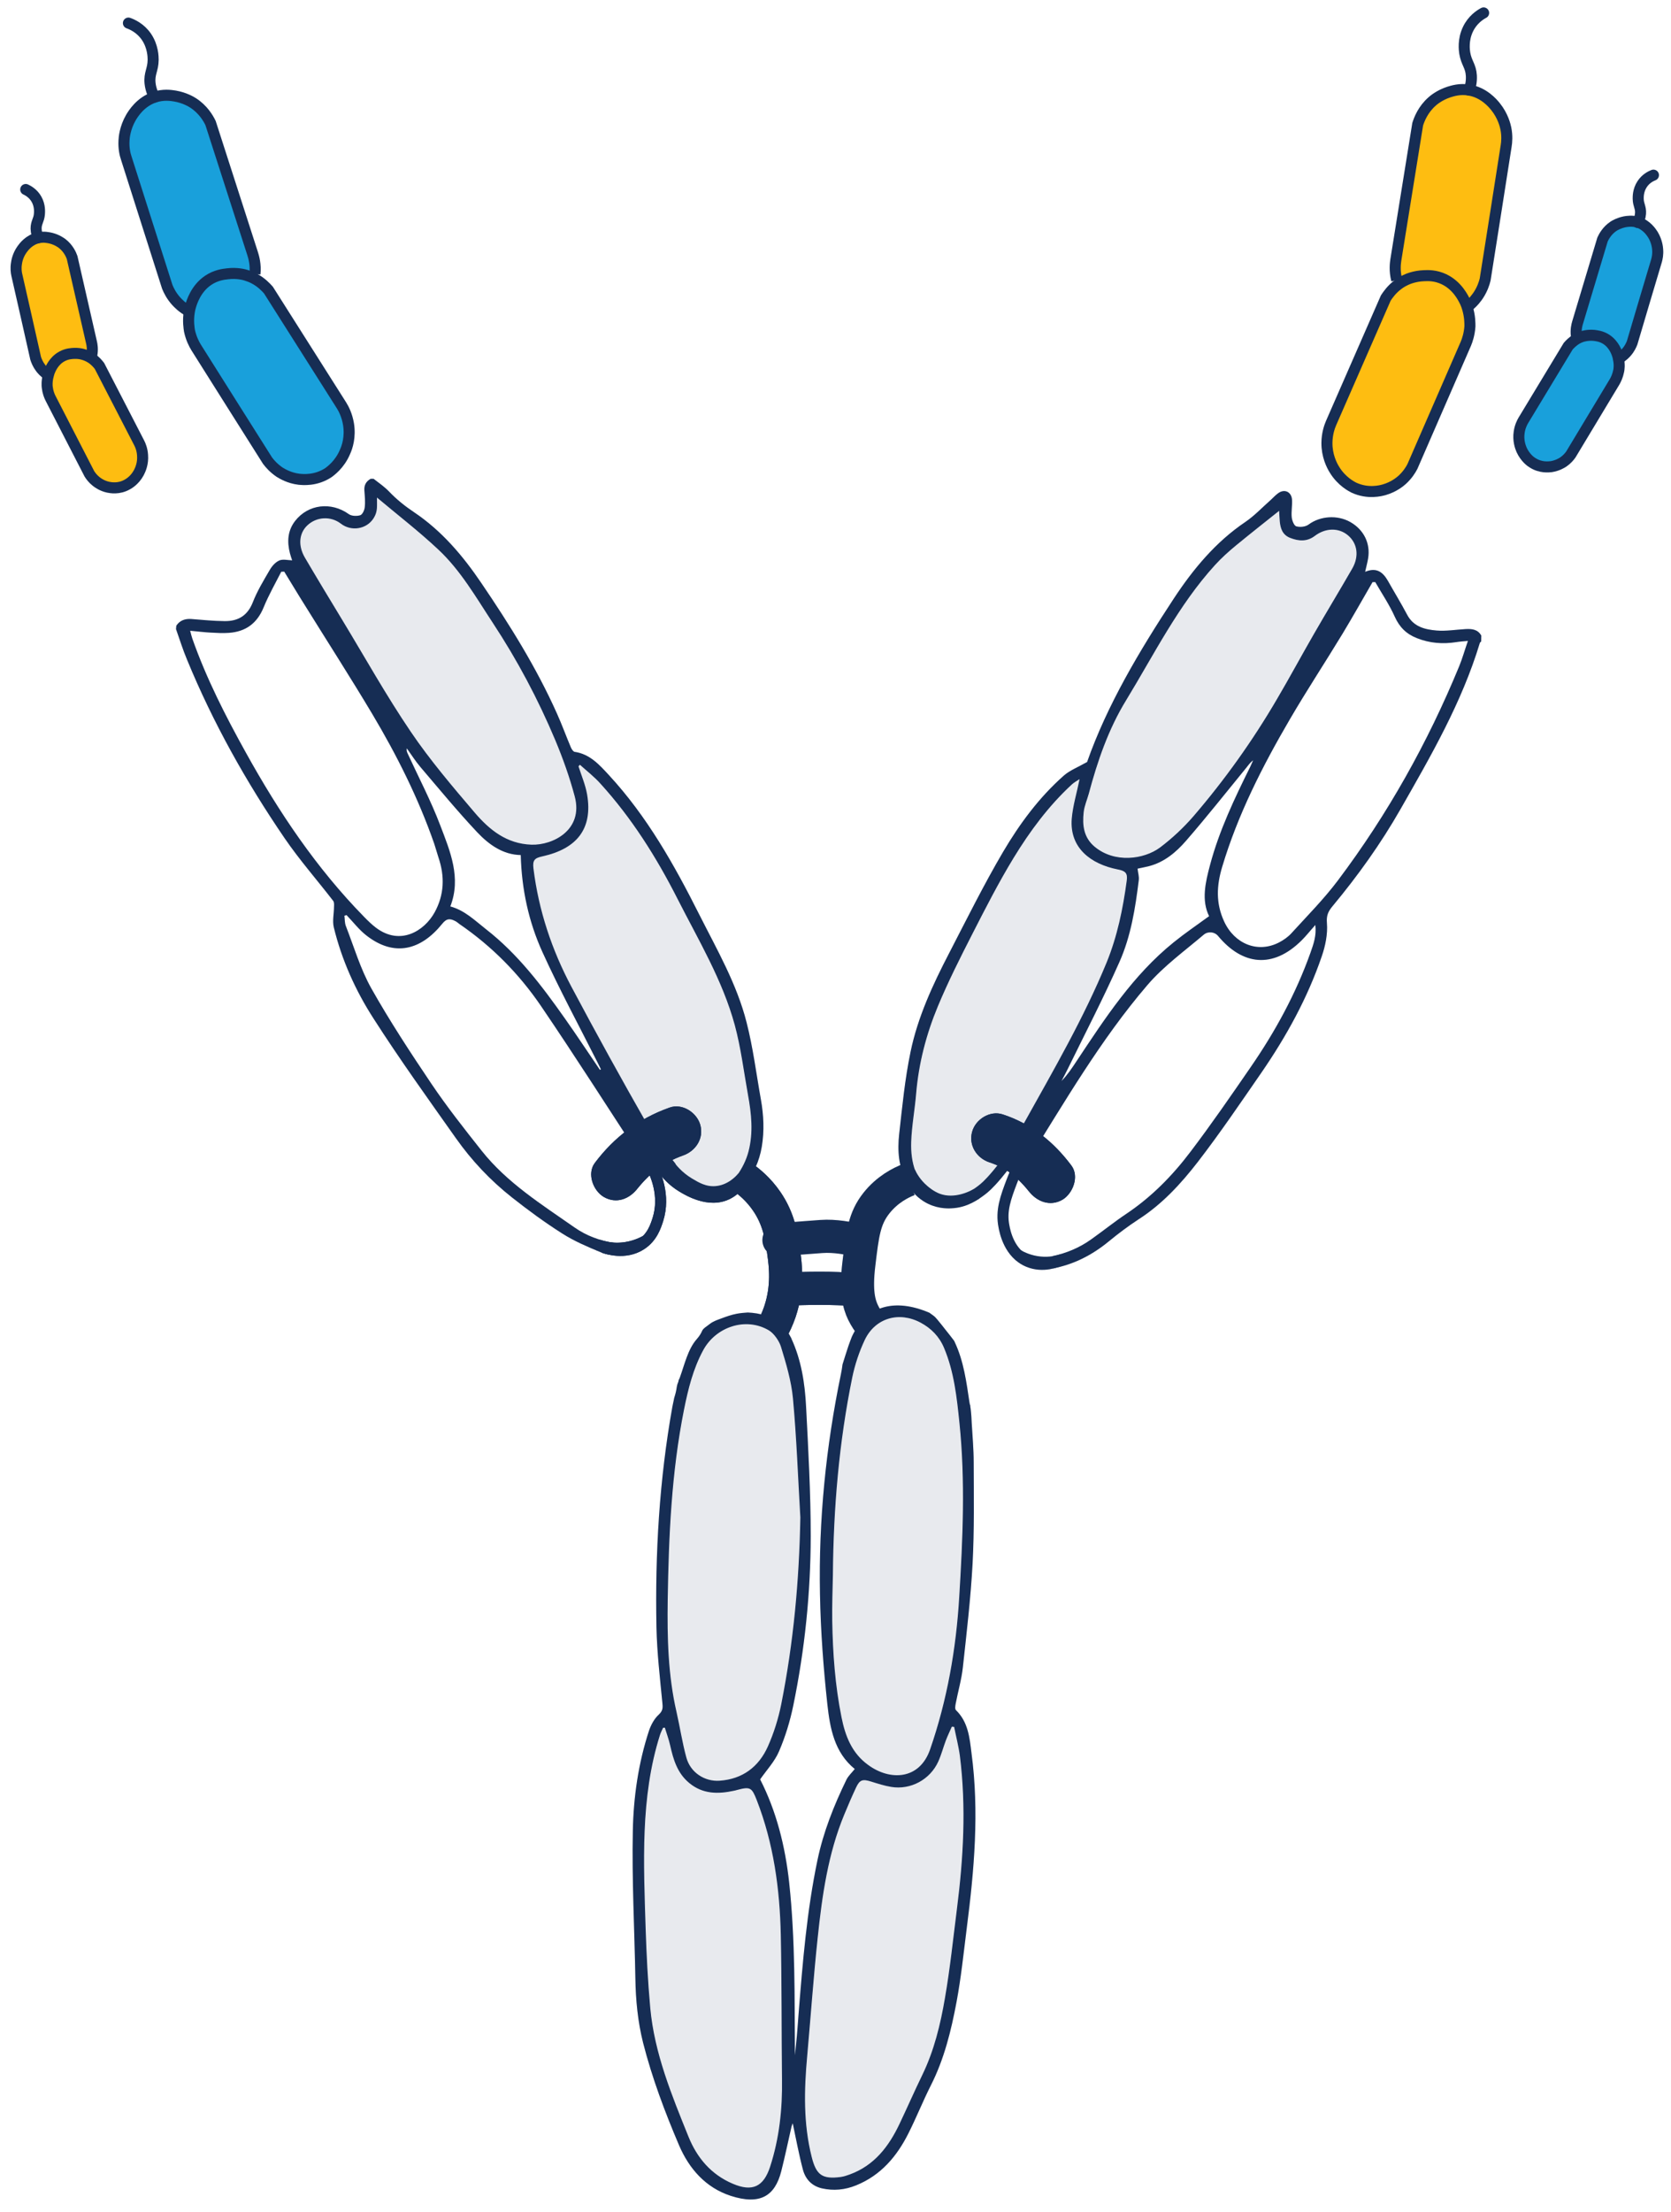 <?xml version="1.0" encoding="utf-8"?>
<!-- Generator: Adobe Illustrator 25.3.1, SVG Export Plug-In . SVG Version: 6.00 Build 0)  -->
<svg version="1.1" xmlns="http://www.w3.org/2000/svg" xmlns:xlink="http://www.w3.org/1999/xlink" x="0px" y="0px"
	 viewBox="0 0 151.33 200.17" style="enable-background:new 0 0 151.33 200.17;" xml:space="preserve">
<style type="text/css">
	.st0{opacity:0.1;fill:#162D54;}
	.st1{fill:#FFFFFF;stroke:#162D54;stroke-miterlimit:10;}
	.st2{fill:none;stroke:#162D54;stroke-miterlimit:10;}
	.st3{fill:#FFFFFF;stroke:#162D54;stroke-width:0.75;stroke-miterlimit:10;}
	.st4{fill:#162D54;}
	.st5{fill:none;stroke:#162D54;stroke-width:3;stroke-miterlimit:10;}
	.st6{fill:none;stroke:#162D54;stroke-linecap:round;stroke-miterlimit:10;}
	.st7{fill:#E74235;}
	.st8{fill:none;stroke:#162D54;stroke-width:0.25;stroke-miterlimit:10;}
	.st9{fill:#FFFFFF;}
	.st10{fill:none;stroke:#162D54;stroke-width:0.5;stroke-miterlimit:10;}
	.st11{fill:none;}
	.st12{fill:#FEBD11;}
	.st13{fill:#19A0DB;}
	.st14{fill:#EEEEEE;}
	.st15{fill:#B3B3B3;}
	.st16{opacity:0.1;}
	.st17{opacity:0.6;}
	.st18{fill:#162D54;stroke:#E74235;stroke-width:0.5;stroke-linecap:round;stroke-miterlimit:10;}
	.st19{fill:#FFFFFF;stroke:#162D54;stroke-width:0.25;stroke-miterlimit:10;}
	.st20{fill:none;stroke:#E74235;stroke-width:3;stroke-miterlimit:10;}
	.st21{opacity:0.6;fill:#FFFFFF;stroke:#162D54;stroke-width:0.75;stroke-miterlimit:10;}
	.st22{fill:none;stroke:#162D54;stroke-width:0.75;stroke-miterlimit:10;}
	.st23{fill:#162D54;stroke:#E74235;stroke-linecap:round;stroke-miterlimit:10;}
	.st24{fill:#162D54;fill-opacity:0.1;}
	.st25{opacity:0.31;fill:#19A0DB;}
	.st26{opacity:0.31;fill:#E74235;}
</style>
<g id="Layer_3">
</g>
<g id="Layer_1">
	<g id="XMLID_278_">
		<g>
			<path class="st12" d="M1.5,23.84c-0.06,0.44-0.01,0.8,0.03,1.02c0.58,2.52,1.14,5.04,1.71,7.56c0.07,0.21,0.19,0.53,0.44,0.86
				c0.09,0.12,0.32,0.41,0.71,0.66c0.02-0.09,0.05-0.19,0.08-0.28c0.1-0.25,0.39-1,1.14-1.41c0.47-0.26,0.9-0.27,1.14-0.28
				c0.56-0.02,0.97,0.15,1.07,0.19c0.16,0.06,0.3,0.14,0.43,0.22l0.07-0.25c0.1-0.54,0.02-0.98-0.02-1.15
				c-0.59-2.57-1.17-5.14-1.76-7.7c-0.1-0.27-0.36-0.83-0.91-1.27c-0.08-0.06-0.45-0.32-0.99-0.47C4.4,21.5,3.97,21.4,3.46,21.51
				c-0.83,0.2-1.3,0.83-1.46,1.04C1.6,23.12,1.52,23.69,1.5,23.84z"/>
			<path class="st12" d="M4.38,33.95c-0.15,0.54-0.12,0.97-0.1,1.1c0.06,0.44,0.2,0.78,0.29,0.98c1.18,2.28,2.34,4.55,3.52,6.84
				c0.11,0.18,0.31,0.46,0.63,0.71c0.14,0.11,0.52,0.38,1.07,0.51c0.21,0.04,0.95,0.2,1.73-0.24c0.11-0.06,0.67-0.38,1.06-1.09
				c0.14-0.27,0.38-0.83,0.33-1.57c-0.04-0.5-0.19-0.89-0.3-1.1c-1.21-2.33-2.4-4.64-3.6-6.97c-0.13-0.17-0.38-0.48-0.77-0.73
				c-0.13-0.08-0.27-0.16-0.43-0.22c-0.1-0.04-0.51-0.2-1.07-0.19C6.5,31.98,6.07,32,5.6,32.26c-0.75,0.42-1.04,1.16-1.14,1.41
				C4.43,33.76,4.4,33.86,4.38,33.95z"/>
		</g>
		<g>
			<path class="st2" d="M4.58,34.06c-0.07-0.04-0.14-0.08-0.2-0.11c-0.39-0.25-0.62-0.54-0.71-0.66c-0.25-0.33-0.37-0.65-0.44-0.86
				c-0.57-2.52-1.13-5.04-1.71-7.56c-0.05-0.22-0.1-0.58-0.03-1.02c0.02-0.15,0.1-0.72,0.51-1.29c0.15-0.21,0.62-0.85,1.46-1.04
				c0.51-0.12,0.94-0.01,1.17,0.04c0.54,0.14,0.91,0.41,0.99,0.47c0.56,0.43,0.81,0.99,0.91,1.27c0.59,2.56,1.17,5.13,1.76,7.7
				c0.04,0.17,0.13,0.61,0.02,1.15"/>
			<path class="st2" d="M4.38,33.95c0.02-0.09,0.05-0.19,0.08-0.28c0.1-0.25,0.39-1,1.14-1.41c0.47-0.26,0.9-0.27,1.14-0.28
				c0.56-0.02,0.97,0.15,1.07,0.19c0.16,0.06,0.3,0.14,0.43,0.22c0.39,0.25,0.64,0.56,0.77,0.73c1.2,2.33,2.39,4.64,3.6,6.97
				c0.11,0.21,0.27,0.6,0.3,1.1c0.06,0.74-0.19,1.3-0.33,1.57c-0.38,0.72-0.95,1.03-1.06,1.09c-0.78,0.44-1.52,0.28-1.73,0.24
				c-0.55-0.12-0.93-0.4-1.07-0.51c-0.32-0.25-0.52-0.53-0.63-0.71c-1.18-2.29-2.34-4.56-3.52-6.84c-0.1-0.2-0.24-0.54-0.29-0.98
				C4.26,34.92,4.23,34.49,4.38,33.95z"/>
			<path class="st6" d="M2.33,17.15C2.55,17.25,3,17.5,3.3,18.02c0.34,0.59,0.28,1.19,0.27,1.35c-0.05,0.58-0.3,0.75-0.3,1.32
				c0.01,0.36,0.11,0.64,0.19,0.82"/>
		</g>
	</g>
	<g id="XMLID_277_">
		<g>
			<path class="st13" d="M11.22,12.72c-0.03,0.69,0.1,1.26,0.21,1.6c1.24,3.87,2.47,7.76,3.71,11.64c0.13,0.32,0.37,0.81,0.8,1.29
				c0.16,0.18,0.56,0.6,1.2,0.94c0.02-0.14,0.06-0.29,0.1-0.44c0.12-0.4,0.48-1.61,1.6-2.37c0.7-0.47,1.37-0.55,1.74-0.59
				c0.88-0.11,1.55,0.08,1.7,0.13c0.26,0.08,0.51,0.18,0.72,0.29l0.07-0.42c0.09-0.86-0.12-1.54-0.2-1.8
				c-1.28-3.95-2.54-7.9-3.82-11.85c-0.2-0.42-0.68-1.25-1.62-1.85c-0.13-0.08-0.73-0.45-1.61-0.6c-0.37-0.05-1.05-0.16-1.84,0.1
				c-1.28,0.42-1.93,1.48-2.14,1.84C11.3,11.58,11.23,12.47,11.22,12.72z"/>
			<path class="st13" d="M17.15,28.18c-0.15,0.87-0.02,1.55,0.01,1.76c0.15,0.68,0.41,1.19,0.6,1.5c2.16,3.42,4.32,6.84,6.47,10.25
				c0.2,0.28,0.56,0.69,1.09,1.04c0.24,0.15,0.86,0.53,1.75,0.64c0.34,0.04,1.52,0.17,2.69-0.61c0.16-0.12,1-0.7,1.49-1.88
				c0.19-0.43,0.49-1.36,0.31-2.5c-0.13-0.79-0.43-1.37-0.63-1.69c-2.21-3.48-4.42-6.96-6.62-10.44c-0.23-0.26-0.66-0.71-1.3-1.05
				c-0.21-0.12-0.46-0.22-0.72-0.29c-0.14-0.05-0.82-0.24-1.7-0.13c-0.37,0.04-1.05,0.13-1.74,0.59c-1.12,0.77-1.49,1.97-1.6,2.37
				C17.21,27.9,17.17,28.05,17.15,28.18z"/>
		</g>
		<g>
			<path class="st2" d="M17.48,28.35c-0.11-0.05-0.23-0.1-0.33-0.16c-0.64-0.33-1.03-0.76-1.2-0.94c-0.43-0.48-0.67-0.97-0.8-1.29
				c-1.24-3.87-2.47-7.76-3.71-11.64c-0.12-0.34-0.25-0.91-0.21-1.6c0.01-0.25,0.08-1.14,0.63-2.09c0.21-0.35,0.86-1.41,2.14-1.84
				c0.79-0.26,1.47-0.16,1.84-0.1c0.88,0.15,1.48,0.52,1.61,0.6c0.94,0.59,1.42,1.43,1.62,1.85c1.28,3.95,2.54,7.9,3.82,11.85
				c0.08,0.26,0.29,0.94,0.2,1.8"/>
			<path class="st2" d="M17.15,28.18c0.02-0.14,0.06-0.29,0.1-0.44c0.12-0.4,0.48-1.61,1.6-2.37c0.7-0.47,1.37-0.55,1.74-0.59
				c0.88-0.11,1.55,0.08,1.7,0.13c0.26,0.08,0.51,0.18,0.72,0.29c0.65,0.34,1.07,0.79,1.3,1.05c2.2,3.48,4.41,6.96,6.62,10.44
				c0.2,0.32,0.5,0.9,0.63,1.69c0.19,1.15-0.11,2.07-0.31,2.5c-0.49,1.18-1.34,1.76-1.49,1.88c-1.17,0.78-2.36,0.64-2.69,0.61
				c-0.88-0.11-1.51-0.49-1.75-0.64c-0.53-0.36-0.88-0.76-1.09-1.04c-2.15-3.41-4.32-6.83-6.47-10.25c-0.19-0.31-0.45-0.81-0.6-1.5
				C17.13,29.73,17,29.06,17.15,28.18z"/>
			<path class="st6" d="M11.63,2.09c0.34,0.12,1.09,0.45,1.63,1.24c0.6,0.88,0.61,1.83,0.61,2.08c-0.01,0.92-0.37,1.23-0.28,2.12
				c0.06,0.56,0.25,0.99,0.4,1.26"/>
		</g>
	</g>
	<g id="XMLID_276_">
		<g>
			<path class="st13" d="M150.12,22.59c0.03,0.44-0.04,0.8-0.1,1.02c-0.74,2.48-1.48,4.95-2.21,7.43c-0.08,0.21-0.22,0.52-0.49,0.83
				c-0.1,0.11-0.34,0.39-0.75,0.62c-0.01-0.09-0.04-0.19-0.06-0.28c-0.08-0.26-0.32-1.02-1.04-1.49c-0.45-0.29-0.88-0.33-1.12-0.36
				c-0.56-0.05-0.98,0.08-1.08,0.11c-0.16,0.05-0.31,0.12-0.44,0.19l-0.05-0.25c-0.07-0.55,0.05-0.98,0.1-1.15
				c0.76-2.53,1.51-5.05,2.27-7.56c0.12-0.26,0.41-0.81,1-1.2c0.08-0.05,0.47-0.29,1.02-0.4c0.23-0.04,0.67-0.11,1.17,0.04
				c0.82,0.25,1.25,0.92,1.38,1.14C150.07,21.86,150.11,22.43,150.12,22.59z"/>
			<path class="st13" d="M146.57,32.48c0.12,0.55,0.05,0.97,0.02,1.1c-0.09,0.44-0.25,0.77-0.36,0.96
				c-1.33,2.19-2.64,4.39-3.97,6.59c-0.12,0.17-0.34,0.44-0.67,0.67c-0.15,0.1-0.54,0.35-1.1,0.43c-0.21,0.03-0.96,0.13-1.71-0.36
				c-0.11-0.07-0.65-0.42-0.98-1.16c-0.12-0.28-0.33-0.85-0.22-1.59c0.07-0.5,0.25-0.88,0.38-1.08c1.36-2.24,2.71-4.47,4.06-6.71
				c0.14-0.16,0.41-0.46,0.81-0.68c0.13-0.07,0.28-0.14,0.44-0.19c0.1-0.03,0.52-0.17,1.08-0.11c0.24,0.02,0.67,0.07,1.12,0.36
				c0.72,0.47,0.96,1.23,1.04,1.49C146.53,32.28,146.56,32.38,146.57,32.48z"/>
		</g>
		<g>
			<path class="st2" d="M146.36,32.57c0.07-0.04,0.14-0.07,0.21-0.1c0.4-0.23,0.65-0.5,0.75-0.62c0.27-0.31,0.41-0.63,0.49-0.83
				c0.73-2.48,1.47-4.95,2.21-7.43c0.06-0.22,0.14-0.57,0.1-1.02c-0.01-0.15-0.06-0.72-0.42-1.32c-0.14-0.22-0.57-0.89-1.38-1.14
				c-0.5-0.15-0.94-0.08-1.17-0.04c-0.55,0.11-0.93,0.34-1.02,0.4c-0.59,0.39-0.88,0.94-1,1.2c-0.76,2.52-1.51,5.04-2.27,7.56
				c-0.05,0.17-0.17,0.6-0.1,1.15"/>
			<path class="st2" d="M146.57,32.48c-0.01-0.09-0.04-0.19-0.06-0.28c-0.08-0.26-0.32-1.02-1.04-1.49
				c-0.45-0.29-0.88-0.33-1.12-0.36c-0.56-0.05-0.98,0.08-1.08,0.11c-0.16,0.05-0.31,0.12-0.44,0.19c-0.4,0.23-0.67,0.52-0.81,0.68
				c-1.35,2.24-2.7,4.47-4.06,6.71c-0.12,0.2-0.31,0.58-0.38,1.08c-0.11,0.73,0.1,1.31,0.22,1.59c0.34,0.74,0.87,1.1,0.98,1.16
				c0.75,0.49,1.5,0.38,1.71,0.36c0.56-0.09,0.95-0.33,1.1-0.43c0.33-0.23,0.55-0.5,0.67-0.67c1.33-2.2,2.65-4.4,3.97-6.59
				c0.11-0.19,0.27-0.52,0.36-0.96C146.62,33.45,146.69,33.02,146.57,32.48z"/>
			<path class="st6" d="M149.74,15.85c-0.23,0.09-0.69,0.31-1.02,0.81c-0.38,0.57-0.36,1.17-0.36,1.33
				c0.01,0.58,0.25,0.77,0.21,1.34c-0.03,0.36-0.15,0.63-0.24,0.81"/>
		</g>
	</g>
	<g id="XMLID_274_">
		<g>
			<path class="st12" d="M136.38,11.61c0.14,0.68,0.09,1.26,0.03,1.61c-0.64,4.02-1.27,8.05-1.9,12.07c-0.08,0.34-0.24,0.86-0.6,1.4
				c-0.13,0.2-0.46,0.68-1.04,1.11c-0.04-0.13-0.1-0.28-0.16-0.42c-0.18-0.38-0.72-1.52-1.94-2.1c-0.76-0.36-1.44-0.34-1.81-0.32
				c-0.88,0.03-1.52,0.32-1.66,0.39c-0.25,0.12-0.48,0.25-0.67,0.4l-0.14-0.4c-0.22-0.84-0.12-1.54-0.08-1.81
				c0.66-4.1,1.32-8.19,1.98-12.29c0.14-0.44,0.48-1.34,1.32-2.07c0.12-0.1,0.66-0.56,1.5-0.84c0.36-0.11,1.01-0.32,1.83-0.18
				c1.33,0.22,2.13,1.17,2.39,1.49C136.12,10.49,136.33,11.37,136.38,11.61z"/>
			<path class="st12" d="M132.87,27.79c0.28,0.84,0.26,1.53,0.25,1.74c-0.04,0.7-0.23,1.24-0.37,1.57
				c-1.61,3.71-3.23,7.42-4.84,11.11c-0.16,0.31-0.45,0.76-0.92,1.2c-0.21,0.19-0.77,0.65-1.63,0.9c-0.33,0.09-1.48,0.4-2.75-0.19
				c-0.17-0.09-1.1-0.54-1.76-1.63c-0.26-0.4-0.69-1.26-0.68-2.43c0.01-0.8,0.22-1.42,0.37-1.77c1.66-3.78,3.31-7.55,4.96-11.33
				c0.19-0.29,0.54-0.8,1.13-1.23c0.19-0.15,0.42-0.28,0.67-0.4c0.13-0.07,0.77-0.36,1.66-0.39c0.37-0.02,1.05-0.04,1.81,0.32
				c1.23,0.59,1.77,1.72,1.94,2.1C132.76,27.52,132.82,27.66,132.87,27.79z"/>
		</g>
		<g>
			<path class="st2" d="M132.56,28.01c0.1-0.06,0.21-0.14,0.3-0.21c0.58-0.43,0.91-0.91,1.04-1.11c0.35-0.54,0.52-1.06,0.6-1.4
				c0.64-4.02,1.27-8.05,1.9-12.07c0.06-0.36,0.11-0.94-0.03-1.61c-0.05-0.24-0.25-1.12-0.94-1.97c-0.26-0.32-1.06-1.27-2.39-1.49
				c-0.82-0.14-1.48,0.07-1.83,0.18c-0.85,0.28-1.39,0.74-1.5,0.84c-0.84,0.73-1.18,1.63-1.32,2.07c-0.66,4.1-1.32,8.19-1.98,12.29
				c-0.04,0.27-0.14,0.97,0.08,1.81"/>
			<path class="st2" d="M132.87,27.79c-0.04-0.13-0.1-0.28-0.16-0.42c-0.18-0.38-0.72-1.52-1.94-2.1c-0.76-0.36-1.44-0.34-1.81-0.32
				c-0.88,0.03-1.52,0.32-1.66,0.39c-0.25,0.12-0.48,0.25-0.67,0.4c-0.59,0.43-0.94,0.94-1.13,1.23c-1.65,3.78-3.3,7.55-4.96,11.33
				c-0.15,0.35-0.36,0.97-0.37,1.77c-0.01,1.16,0.43,2.03,0.68,2.43c0.66,1.09,1.59,1.54,1.76,1.63c1.28,0.59,2.43,0.28,2.75,0.19
				c0.86-0.25,1.42-0.71,1.63-0.9c0.47-0.43,0.76-0.89,0.92-1.2c1.61-3.7,3.23-7.41,4.84-11.11c0.14-0.33,0.32-0.87,0.37-1.57
				C133.12,29.32,133.14,28.63,132.87,27.79z"/>
			<path class="st6" d="M134.36,1.17c-0.32,0.17-1.01,0.61-1.42,1.48c-0.46,0.96-0.33,1.9-0.29,2.15c0.15,0.91,0.55,1.16,0.6,2.05
				c0.03,0.56-0.09,1.02-0.2,1.31"/>
		</g>
	</g>
	<g>
		<g>
			<path class="st4" d="M97.03,105.48c-1.61-2.15-3.64-3.79-6.22-4.63c-1.15-0.38-2.46,0.44-2.77,1.57
				c-0.34,1.22,0.41,2.39,1.57,2.77c0.69,0.22,1.47,0.61,2.13,1.14c0.27,0.21,0.52,0.46,0.76,0.71c0.16,0.17,0.32,0.34,0.47,0.52
				c0.04,0.04,0.36,0.46,0.17,0.2c0.73,0.97,1.94,1.47,3.08,0.81C97.17,108,97.76,106.46,97.03,105.48L97.03,105.48z"/>
		</g>
	</g>
	<g id="XMLID_87_" class="st16">
		<g>
			<path class="st4" d="M95.33,114.18c-0.01-0.09-0.02-0.18-0.03-0.27c0-0.01,0-0.02,0.01-0.02c0.01-0.07,0.01-0.14,0-0.21
				c1.25-0.26,2.45-0.76,3.49-1.5c1.08-0.78,2.13-1.61,3.23-2.35c2.28-1.53,4.17-3.46,5.8-5.62c1.88-2.49,3.65-5.06,5.43-7.63
				c2.22-3.23,4.09-6.66,5.42-10.36c0.27-0.76,0.56-1.54,0.44-2.51c-0.46,0.53-0.81,0.98-1.22,1.38c-2.64,2.63-5.4,2.24-7.58-0.37
				c-0.33-0.4-0.92-0.45-1.31-0.12c-1.75,1.47-3.64,2.84-5.12,4.57c-4.09,4.78-7.27,10.21-10.59,15.55
				c-0.13-0.11-0.27-0.22-0.42-0.33c-0.13-0.1-0.26-0.19-0.39-0.28c0.14-0.21,0.27-0.43,0.4-0.65l-0.86-0.5
				c-0.13,0.22-0.26,0.44-0.4,0.65c-0.01-0.01-0.02-0.02-0.03-0.02c0.42-0.69,0.82-1.38,1.21-2.08c2.63-4.72,5.35-9.39,7.41-14.41
				c0.97-2.38,1.48-4.87,1.82-7.4c0.09-0.7-0.15-0.88-0.82-1.01c-2.43-0.48-4.38-1.94-4.16-4.59c0.1-1.18,0.45-2.34,0.71-3.58
				c-0.21,0.14-0.49,0.28-0.7,0.48c-2.1,1.94-3.8,4.23-5.28,6.65c-1.36,2.22-2.55,4.56-3.73,6.89c-1.1,2.15-2.2,4.31-3.12,6.53
				c-1.05,2.52-1.74,5.16-1.97,7.9c-0.13,1.47-0.41,2.93-0.46,4.39c-0.02,0.84,0.06,1.68,0.34,2.47l-0.08,0.04
				c-0.02-0.05-0.03-0.1-0.04-0.14l-0.98,0.21c0.03,0.13,0.08,0.31,0.14,0.52c-0.54-1.15-0.6-2.51-0.45-3.81
				c0.28-2.48,0.52-4.99,1.03-7.44c0.65-3.15,2.01-6.08,3.49-8.93c1.59-3.08,3.13-6.2,4.89-9.19c1.5-2.53,3.26-4.92,5.49-6.88
				c0.55-0.49,1.29-0.76,2.11-1.24c1.82-5.14,4.72-10.03,7.85-14.78c1.76-2.68,3.79-5.13,6.49-6.95c0.81-0.55,1.5-1.28,2.24-1.94
				c0.25-0.21,0.47-0.47,0.73-0.66c0.59-0.42,1.22-0.11,1.26,0.61c0.02,0.52-0.09,1.04-0.04,1.56c0.03,0.3,0.21,0.77,0.41,0.83
				c0.34,0.1,0.85,0.04,1.13-0.17c1.02-0.76,2.6-0.9,3.78-0.21c1.22,0.7,1.82,1.93,1.6,3.27c-0.06,0.38-0.16,0.76-0.27,1.23
				c1.02-0.45,1.61,0.02,2.06,0.8c0.59,1.03,1.2,2.04,1.75,3.08c0.58,1.09,1.62,1.33,2.66,1.42c0.87,0.08,1.75-0.08,2.63-0.13
				c0.57-0.03,1.11,0.02,1.42,0.6c-0.01,0.18-0.01,0.36-0.01,0.53c-0.04,0.05-0.11,0.08-0.13,0.14c-1.62,5.39-4.42,10.22-7.19,15.06
				c-1.78,3.1-3.85,6-6.12,8.74c-0.41,0.48-0.59,0.84-0.53,1.55c0.08,0.99-0.14,2.06-0.47,3.01c-1.28,3.77-3.19,7.23-5.44,10.5
				c-1.88,2.73-3.75,5.49-5.78,8.11c-1.51,1.96-3.21,3.81-5.35,5.18c-0.94,0.6-1.83,1.27-2.69,1.98c-1.52,1.25-3.18,2.1-5.08,2.46
				c0-0.12,0-0.23-0.01-0.35c0-0.05-0.01-0.1-0.01-0.14S95.33,114.22,95.33,114.18z M132.15,60.29c0.3-0.71,0.5-1.46,0.78-2.29
				c-0.45,0.05-0.76,0.07-1.06,0.12c-1.22,0.19-2.4,0.1-3.56-0.36c-0.95-0.37-1.58-1-2.01-1.95c-0.48-1.09-1.16-2.09-1.75-3.12
				c-0.11,0-0.14,0-0.25,0c-0.91,1.55-1.78,3.12-2.72,4.66c-1.57,2.59-3.24,5.12-4.77,7.74c-2.49,4.25-4.72,8.63-6.14,13.38
				c-0.5,1.67-0.58,3.26,0.19,4.93c0.92,2.02,3.03,2.91,4.99,1.88c0.4-0.21,0.8-0.48,1.1-0.82c1.43-1.57,2.95-3.09,4.22-4.79
				C125.67,73.69,129.3,67.21,132.15,60.29z M122.46,51.43c0.64-1.11,0.47-2.28-0.38-2.99c-0.84-0.71-2.03-0.69-3.01,0.05
				c-0.71,0.54-1.47,0.48-2.25,0.17c-0.67-0.27-0.86-0.84-0.92-1.48c-0.03-0.32-0.04-0.64-0.06-0.96c-1.32,1.05-2.6,2.06-3.88,3.11
				c-0.68,0.56-1.33,1.15-1.93,1.81c-3.31,3.64-5.51,8.07-8.05,12.23c-1.59,2.62-2.58,5.51-3.37,8.47c-0.15,0.54-0.4,1.1-0.46,1.67
				c-0.13,1.18,0,2.29,1,3.12c1.79,1.49,4.43,1.16,5.9,0.05c1.09-0.83,2.12-1.79,3.02-2.83c2.84-3.28,5.35-6.81,7.54-10.56
				c1.15-1.95,2.22-3.94,3.35-5.9C120.11,55.39,121.31,53.42,122.46,51.43z M113.23,69.39c0.09-0.19,0.18-0.39,0.26-0.58
				c-0.28,0.2-0.44,0.46-0.64,0.69c-1.8,2.21-3.57,4.46-5.45,6.61c-0.88,1.02-1.95,1.91-3.32,2.28c-0.36,0.09-0.72,0.16-1.05,0.23
				c0.05,0.38,0.15,0.72,0.12,1.03c-0.32,2.54-0.71,5.08-1.76,7.42c-1.45,3.26-3.1,6.44-4.67,9.65c-0.18,0.38-0.39,0.75-0.58,1.12
				c0.53-0.55,0.94-1.17,1.35-1.79c2.58-3.89,5.12-7.8,8.81-10.78c1-0.8,2.07-1.52,3.2-2.35c-0.71-1.44-0.34-3.05,0.09-4.66
				C110.42,75.15,111.8,72.26,113.23,69.39z"/>
			<path class="st4" d="M122.08,48.44c0.85,0.71,1.02,1.88,0.38,2.99c-1.15,1.99-2.35,3.96-3.5,5.96c-1.13,1.96-2.2,3.95-3.35,5.9
				c-2.19,3.75-4.7,7.28-7.54,10.56c-0.9,1.04-1.93,2-3.02,2.83c-1.47,1.11-4.11,1.44-5.9-0.05c-1-0.83-1.13-1.94-1-3.12
				c0.06-0.57,0.31-1.13,0.46-1.67c0.79-2.96,1.78-5.85,3.37-8.47c2.54-4.16,4.74-8.59,8.05-12.23c0.6-0.66,1.25-1.25,1.93-1.81
				c1.28-1.05,2.56-2.06,3.88-3.11c0.02,0.32,0.03,0.64,0.06,0.96c0.06,0.64,0.25,1.21,0.92,1.48c0.78,0.31,1.54,0.37,2.25-0.17
				C120.05,47.75,121.24,47.73,122.08,48.44z"/>
			<path class="st4" d="M91.6,103.59c-0.09,0.17-0.19,0.33-0.29,0.5c-0.43,0.66-0.9,1.28-1.39,1.87c-0.79,0.95-1.17,1.23-1.33,1.35
				c-0.12,0.09-0.25,0.19-0.4,0.29c-0.39,0.22-1.76,0.91-3.07,0.42c-0.57-0.2-1-0.58-1.14-0.7c-0.48-0.41-0.85-0.91-1.12-1.49h-0.01
				c-0.28-0.79-0.36-1.63-0.34-2.47c0.05-1.46,0.33-2.92,0.46-4.39c0.23-2.74,0.92-5.38,1.97-7.9c0.92-2.22,2.02-4.38,3.12-6.53
				c1.18-2.33,2.37-4.67,3.73-6.89c1.48-2.42,3.18-4.71,5.28-6.65c0.21-0.2,0.49-0.34,0.7-0.48c-0.26,1.24-0.61,2.4-0.71,3.58
				c-0.22,2.65,1.73,4.11,4.16,4.59c0.67,0.13,0.91,0.31,0.82,1.01c-0.34,2.53-0.85,5.02-1.82,7.4c-2.06,5.02-4.78,9.69-7.41,14.41
				C92.42,102.21,92.02,102.9,91.6,103.59z"/>
			<path class="st4" d="M93.3,104.72c-0.12,0.19-0.24,0.38-0.36,0.57c-0.12,0.18-0.22,0.36-0.3,0.54c-0.11-0.14-0.22-0.28-0.34-0.42
				c0.21-0.4,0.41-0.74,0.58-1.02C93.03,104.5,93.17,104.61,93.3,104.72z"/>
			<path class="st4" d="M92.89,103.46c-0.13,0.22-0.26,0.44-0.4,0.65c-0.3-0.2-0.59-0.36-0.86-0.5c0.14-0.21,0.27-0.43,0.4-0.65
				L92.89,103.46z"/>
			<path class="st4" d="M92.49,104.11c0.13,0.09,0.26,0.18,0.39,0.28c-0.17,0.28-0.37,0.62-0.58,1.02c-0.09-0.13-0.2-0.26-0.3-0.38
				c-0.02-0.03-0.05-0.06-0.07-0.08C92.13,104.68,92.31,104.4,92.49,104.11z"/>
			<path class="st4" d="M92.49,104.11c-0.18,0.29-0.36,0.57-0.56,0.84c-0.11-0.13-0.22-0.24-0.35-0.34c-0.13-0.1-0.27-0.19-0.4-0.29
				c0.05-0.08,0.09-0.15,0.13-0.23c0.11-0.16,0.22-0.32,0.32-0.48C91.9,103.75,92.19,103.91,92.49,104.11z"/>
			<path class="st4" d="M91.58,104.61c0.13,0.1,0.24,0.21,0.35,0.34c-0.39,0.58-0.8,1.13-1.24,1.65c-0.77,0.93-1.21,1.3-1.5,1.52
				c-0.14,0.11-0.31,0.23-0.5,0.35l-0.5-0.87c0.15-0.1,0.28-0.2,0.4-0.29c0.16-0.12,0.54-0.4,1.33-1.35
				c0.49-0.59,0.96-1.21,1.39-1.87c-0.04,0.08-0.08,0.15-0.13,0.23C91.31,104.42,91.45,104.51,91.58,104.61z"/>
			<path class="st4" d="M91.6,103.59c0.01,0,0.02,0.01,0.03,0.02c-0.1,0.16-0.21,0.32-0.32,0.48
				C91.41,103.92,91.51,103.76,91.6,103.59z"/>
			<path class="st4" d="M88.19,107.6l0.5,0.87c-0.46,0.26-1.44,0.73-2.58,0.73c-0.43,0-0.88-0.07-1.34-0.24
				c-0.73-0.27-1.27-0.73-1.45-0.88c-0.31-0.26-0.58-0.56-0.81-0.88c0.13-0.33,0.25-0.66,0.36-1c0.18,0.5,0.55,1.18,1.29,1.66
				c0.84,0.53,1.67,0.5,1.95,0.49C86.99,108.32,87.68,107.95,88.19,107.6z"/>
			<path class="st4" d="M78.4,119.21c1.43-1.27,3.47-1.38,5.77-0.4c0.12,0.09,0.24,0.18,0.36,0.27c0.14,0.1,0.25,0.23,0.36,0.36
				c0.25,0.29,0.49,0.6,0.73,0.91c0.25,0.32,0.5,0.64,0.75,0.97c0.02,0.03,0.04,0.06,0.06,0.08c0.02,0.02,0.02,0.05,0.03,0.07
				c0.82,1.73,1.06,3.61,1.34,5.48c0.01,0.11,0.04,0.19,0.07,0.26c0,0.01,0,0.02,0,0.03s0,0.01,0,0.02c0,0.02,0,0.05,0.01,0.08
				c0,0.02,0,0.05,0.01,0.08c0,0.01,0.01,0.03,0.01,0.04c0.03,0.25,0.06,0.5,0.07,0.75c0.01,0.19,0.01,0.38,0.03,0.56
				c0.07,1.2,0.18,2.39,0.18,3.57c0,3.05,0.06,6.12-0.11,9.16c-0.16,3.14-0.53,6.26-0.87,9.39c-0.13,1.1-0.44,2.19-0.65,3.29
				c-0.04,0.19-0.08,0.48,0.02,0.58c1.11,1.07,1.24,2.5,1.42,3.88c0.71,5.3,0.25,10.57-0.42,15.84c-0.29,2.22-0.51,4.46-0.93,6.66
				c-0.48,2.61-1.11,5.19-2.34,7.59c-0.71,1.41-1.3,2.89-2.01,4.3c-1.05,2.09-2.5,3.82-4.75,4.72c-1.01,0.41-2.04,0.51-3.1,0.27
				c-0.91-0.21-1.48-0.83-1.71-1.67c-0.38-1.4-0.63-2.82-0.93-4.22c-0.03,0.06-0.09,0.18-0.12,0.31c-0.31,1.35-0.58,2.7-0.93,4.04
				c-0.57,2.24-1.91,3.09-4.57,2.22c-2.27-0.73-3.77-2.45-4.68-4.57c-1.28-3.01-2.45-6.11-3.25-9.27c-0.49-1.91-0.67-3.89-0.71-5.86
				c-0.07-4.44-0.31-8.89-0.22-13.33c0.06-3.07,0.5-6.13,1.46-9.08c0.17-0.52,0.48-1.07,0.88-1.44c0.4-0.36,0.37-0.66,0.32-1.12
				c-0.22-2.25-0.49-4.51-0.53-6.77c-0.14-6.69,0.25-13.35,1.43-19.95c0.05-0.27,0.12-0.54,0.18-0.82c0.04-0.15,0.08-0.3,0.12-0.45
				c0.05-0.18,0.08-0.35,0.11-0.53c0.01-0.06,0.02-0.12,0.04-0.19c0.02-0.06,0.04-0.12,0.06-0.18c0.01-0.02,0.02-0.03,0.02-0.04
				c0.02-0.03,0.02-0.07,0.03-0.11c0,0,0,0,0.01,0c0.02-0.04,0.02-0.08,0.03-0.12c0.03-0.06,0.06-0.13,0.09-0.21
				c0.43-1.19,0.73-2.56,1.52-3.46c0.25-0.27,0.41-0.53,0.51-0.77c0.1-0.23,0.48-0.45,0.67-0.6c0.33-0.28,0.71-0.39,1.1-0.54
				c0.45-0.16,0.89-0.32,1.36-0.4c0.33-0.07,0.66-0.09,0.99-0.12c1.12,0.05,2.17,0.33,3.14,1.12c0.09,0.12,0.18,0.24,0.27,0.36
				c0.04,0.04,0.07,0.08,0.1,0.13c0.01,0,0.01,0,0.01,0c0.01,0.02,0.03,0.04,0.04,0.06c0.07,0.1,0.13,0.19,0.18,0.29
				c0.07,0.13,0.14,0.26,0.21,0.39c0,0,0,0.01,0,0.02c0.9,1.96,1.23,4.04,1.33,6.15c0.2,3.91,0.43,7.82,0.42,11.73
				c0,0.43,0,0.86-0.02,1.29c-0.07,4.72-0.61,9.4-1.56,14.04c-0.29,1.41-0.72,2.81-1.29,4.14c-0.39,0.92-1.12,1.69-1.71,2.53
				c1.46,2.86,2.27,6.04,2.63,9.36c0.56,5.19,0.48,10.4,0.52,15.62c0.06-0.6,0.12-1.2,0.18-1.81c0.05-0.63,0.09-1.27,0.14-1.9
				c0.36-4.67,0.75-9.34,1.71-13.94c0.53-2.55,1.49-4.96,2.63-7.3c0.16-0.34,0.48-0.62,0.75-0.96c-1.85-1.5-2.24-3.69-2.48-5.84
				c-0.36-3.31-0.61-6.65-0.67-9.99c-0.03-1.32-0.02-2.63,0.01-3.94c0.15-5.37,0.8-10.7,1.89-15.97c0.06-0.3,0.11-0.59,0.15-0.86
				c0.18-0.55,0.34-1.11,0.53-1.66c0.1-0.29,0.21-0.57,0.32-0.86C77.49,120.24,77.91,119.66,78.4,119.21z M86.66,172.76
				c0.59-4.62,0.85-9.24,0.26-13.88c-0.11-0.88-0.34-1.75-0.51-2.62c-0.07-0.01-0.14-0.01-0.21-0.02c-0.19,0.41-0.39,0.82-0.55,1.24
				c-0.24,0.64-0.41,1.31-0.69,1.92c-0.73,1.64-2.49,2.59-4.25,2.3c-0.63-0.11-1.24-0.31-1.84-0.5c-0.74-0.22-1.01-0.15-1.33,0.53
				c-0.39,0.81-0.74,1.64-1.08,2.47c-1.48,3.58-2.01,7.37-2.41,11.18c-0.38,3.56-0.63,7.13-0.95,10.7c-0.27,3.06-0.34,6.1,0.42,9.11
				c0.41,1.64,0.94,2.04,2.63,1.82c0.27-0.04,0.55-0.13,0.82-0.23c2.21-0.82,3.52-2.54,4.5-4.57c0.7-1.47,1.34-2.96,2.06-4.42
				c1.08-2.22,1.65-4.6,2.06-6.99C86.04,178.13,86.32,175.44,86.66,172.76z M86.87,144.52c0.31-5.23,0.55-10.49,0.01-15.74
				c-0.23-2.32-0.48-4.63-1.4-6.81c-0.43-1.02-1.16-1.76-2.11-2.27c-1.95-1.05-4.11-0.43-5.05,1.55c-0.52,1.08-0.9,2.25-1.14,3.42
				c-1.21,5.87-1.7,11.83-1.75,17.81c-0.02,1.41-0.08,2.81-0.06,4.22c0.05,2.92,0.26,5.83,0.84,8.71c0.34,1.7,0.94,3.25,2.4,4.32
				c1.97,1.45,4.65,1.37,5.61-1.4C85.78,153.85,86.59,149.22,86.87,144.52z M72.49,137.33c-0.21-3.59-0.34-7.19-0.68-10.78
				c-0.14-1.58-0.61-3.15-1.08-4.68c-0.16-0.51-0.63-1.19-1.08-1.46c-2.1-1.25-4.81-0.32-5.95,1.78c-0.92,1.69-1.37,3.52-1.74,5.37
				c-1.15,5.68-1.39,11.47-1.48,17.24c-0.06,3.39,0.02,6.82,0.79,10.17c0.32,1.36,0.52,2.76,0.89,4.11
				c0.38,1.35,1.65,2.18,3.01,2.09c2.08-0.14,3.55-1.26,4.38-3.1c0.54-1.22,0.95-2.52,1.21-3.82
				C71.86,148.67,72.39,143.03,72.49,137.33z M69.74,196.09c0.84-2.58,1.12-5.23,1.09-7.92c-0.04-4.36-0.01-8.71-0.11-13.06
				c-0.09-4.17-0.65-8.28-2.18-12.2c-0.44-1.13-0.59-1.23-1.74-0.92c-0.11,0.03-0.21,0.06-0.32,0.08c-1.45,0.31-2.82,0.32-4.06-0.71
				c-1.08-0.89-1.42-2.11-1.72-3.39c-0.12-0.54-0.31-1.07-0.48-1.6c-0.05,0-0.11,0-0.16,0.01c-0.09,0.22-0.2,0.43-0.28,0.65
				c-0.9,2.83-1.27,5.76-1.39,8.7c-0.12,2.91,0,5.84,0.09,8.76c0.07,2.42,0.2,4.84,0.42,7.24c0.37,4.1,1.93,7.88,3.45,11.64
				c0.77,1.9,2.06,3.42,4.02,4.26C68.13,198.38,69.16,197.9,69.74,196.09z"/>
			<path class="st4" d="M86.92,158.88c0.59,4.64,0.33,9.26-0.26,13.88c-0.34,2.68-0.62,5.37-1.07,8.04
				c-0.41,2.39-0.98,4.77-2.06,6.99c-0.72,1.46-1.36,2.95-2.06,4.42c-0.98,2.03-2.29,3.75-4.5,4.57c-0.27,0.1-0.55,0.19-0.82,0.23
				c-1.69,0.22-2.22-0.18-2.63-1.82c-0.76-3.01-0.69-6.05-0.42-9.11c0.32-3.57,0.57-7.14,0.95-10.7c0.4-3.81,0.93-7.6,2.41-11.18
				c0.34-0.83,0.69-1.66,1.08-2.47c0.32-0.68,0.59-0.75,1.33-0.53c0.6,0.19,1.21,0.39,1.84,0.5c1.76,0.29,3.52-0.66,4.25-2.3
				c0.28-0.61,0.45-1.28,0.69-1.92c0.16-0.42,0.36-0.83,0.55-1.24c0.07,0.01,0.14,0.01,0.21,0.02
				C86.58,157.13,86.81,158,86.92,158.88z"/>
			<path class="st4" d="M86.88,128.78c0.54,5.25,0.3,10.51-0.01,15.74c-0.28,4.7-1.09,9.33-2.65,13.81
				c-0.96,2.77-3.64,2.85-5.61,1.4c-1.46-1.07-2.06-2.62-2.4-4.32c-0.58-2.88-0.79-5.79-0.84-8.71c-0.02-1.41,0.04-2.81,0.06-4.22
				c0.05-5.98,0.54-11.94,1.75-17.81c0.24-1.17,0.62-2.34,1.14-3.42c0.94-1.98,3.1-2.6,5.05-1.55c0.95,0.51,1.68,1.25,2.11,2.27
				C86.4,124.15,86.65,126.46,86.88,128.78z"/>
			<path class="st4" d="M88.69,108.47c-0.6,0.4-1.44,0.83-2.54,0.88c-0.07,0-0.14,0-0.2,0c-0.87,0-1.65-0.22-2.33-0.65
				c-0.83-0.53-1.3-1.25-1.57-1.86c0.01,0,0.02-0.01,0.03-0.02c0.01,0.02,0.03,0.05,0.04,0.07c0.12,0.2,0.21,0.38,0.29,0.57
				c0.03-0.09,0.07-0.17,0.1-0.26c0.23,0.32,0.5,0.62,0.81,0.88c0.18,0.15,0.72,0.61,1.45,0.88c0.46,0.17,0.91,0.24,1.34,0.24
				C87.25,109.2,88.23,108.73,88.69,108.47z"/>
			<path class="st4" d="M88.19,107.6c-0.51,0.35-1.2,0.72-2.08,0.75c-0.28,0.01-1.11,0.04-1.95-0.49c-0.74-0.48-1.11-1.16-1.29-1.66
				c0.02-0.05,0.03-0.1,0.05-0.15c-0.03-0.07-0.05-0.15-0.07-0.22h0.01c0.27,0.58,0.64,1.08,1.12,1.49c0.14,0.12,0.57,0.5,1.14,0.7
				C86.43,108.51,87.8,107.82,88.19,107.6z"/>
			<path class="st4" d="M82.85,105.83c0.02,0.07,0.04,0.15,0.07,0.22c-0.02,0.05-0.03,0.1-0.05,0.15c-0.05-0.13-0.08-0.24-0.1-0.33
				L82.85,105.83z"/>
			<path class="st4" d="M82.22,106.77c-0.1-0.16-0.19-0.33-0.27-0.51l0.82-0.39c0.02,0.09,0.05,0.2,0.1,0.33
				c-0.11,0.34-0.23,0.67-0.36,1C82.4,107.06,82.31,106.92,82.22,106.77z"/>
			<path class="st4" d="M82.73,105.73c0.01,0.04,0.02,0.09,0.04,0.14l-0.82,0.39c0.08,0.18,0.17,0.35,0.27,0.51
				c-0.04,0.02-0.09,0.04-0.14,0.05c-0.05-0.09-0.1-0.18-0.15-0.28c-0.01-0.03-0.03-0.05-0.04-0.08c-0.06-0.21-0.11-0.39-0.14-0.52
				L82.73,105.73z"/>
			<path class="st4" d="M82.51,107.2c-0.03,0.09-0.07,0.17-0.1,0.26c-0.08-0.19-0.17-0.37-0.29-0.57c-0.01-0.02-0.03-0.05-0.04-0.07
				c0.05-0.01,0.1-0.03,0.14-0.05C82.31,106.92,82.4,107.06,82.51,107.2z"/>
			<path class="st4" d="M82.08,106.82c-0.01,0.01-0.02,0.02-0.03,0.02c-0.05-0.1-0.09-0.2-0.12-0.3
				C81.98,106.64,82.03,106.73,82.08,106.82z"/>
			<path class="st4" d="M71.81,126.55c0.34,3.59,0.47,7.19,0.68,10.78c-0.1,5.7-0.63,11.34-1.73,16.92c-0.26,1.3-0.67,2.6-1.21,3.82
				c-0.83,1.84-2.3,2.96-4.38,3.1c-1.36,0.09-2.63-0.74-3.01-2.09c-0.37-1.35-0.57-2.75-0.89-4.11c-0.77-3.35-0.85-6.78-0.79-10.17
				c0.09-5.77,0.33-11.56,1.48-17.24c0.37-1.85,0.82-3.68,1.74-5.37c1.14-2.1,3.85-3.03,5.95-1.78c0.45,0.27,0.92,0.95,1.08,1.46
				C71.2,123.4,71.67,124.97,71.81,126.55z"/>
			<path class="st4" d="M70.83,188.17c0.03,2.69-0.25,5.34-1.09,7.92c-0.58,1.81-1.61,2.29-3.37,1.54
				c-1.96-0.84-3.25-2.36-4.02-4.26c-1.52-3.76-3.08-7.54-3.45-11.64c-0.22-2.4-0.35-4.82-0.42-7.24c-0.09-2.92-0.21-5.85-0.09-8.76
				c0.12-2.94,0.49-5.87,1.39-8.7c0.08-0.22,0.19-0.43,0.28-0.65c0.05-0.01,0.11-0.01,0.16-0.01c0.17,0.53,0.36,1.06,0.48,1.6
				c0.3,1.28,0.64,2.5,1.72,3.39c1.24,1.03,2.61,1.02,4.06,0.71c0.11-0.02,0.21-0.05,0.32-0.08c1.15-0.31,1.3-0.21,1.74,0.92
				c1.53,3.92,2.09,8.03,2.18,12.2C70.82,179.46,70.79,183.81,70.83,188.17z"/>
			<path class="st4" d="M68.9,99.51c0.26,1.41,0.32,2.83,0.09,4.26c-0.22,1.33-0.77,2.49-1.56,3.54c-0.04-0.05-0.07-0.1-0.11-0.15
				c0.13-0.12,0.23-0.23,0.31-0.32l-0.77-0.64c0.42-0.61,0.73-1.28,0.92-2.01c0.45-1.71,0.26-3.4-0.05-5.1
				c-0.39-2.11-0.64-4.26-1.2-6.33c-1.11-4.08-3.3-7.7-5.2-11.43c-1.91-3.76-4.14-7.3-6.99-10.43c-0.56-0.61-1.22-1.13-1.84-1.69
				l-0.13,0.15c0.26,0.84,0.63,1.67,0.78,2.54c0.52,3.12-0.94,4.91-4.06,5.6c-0.69,0.15-0.9,0.34-0.81,1.09
				c0.47,3.8,1.67,7.37,3.45,10.73c2.25,4.23,4.57,8.42,6.94,12.58c0.64,1.1,1.44,2.1,2.23,3.11l-0.81,0.56
				c0.03,0.04,0.05,0.08,0.08,0.11c-0.03,0.01-0.05,0.02-0.08,0.03c-0.47,0.17-0.85,0.37-1.24,0.67c-0.08-0.24-0.2-0.48-0.35-0.73
				c-0.11-0.19-0.19-0.4-0.31-0.58c-3.06-4.69-6.08-9.42-9.23-14.05c-1.97-2.91-4.44-5.39-7.36-7.39c-0.12-0.09-0.24-0.2-0.37-0.27
				c-0.47-0.23-0.78-0.27-1.2,0.26c-1.91,2.36-4.32,3.03-6.88,1.02c-0.67-0.52-1.19-1.21-1.78-1.83c-0.07,0.02-0.13,0.04-0.19,0.06
				c0.04,0.31,0.02,0.65,0.13,0.93c0.74,1.9,1.32,3.89,2.31,5.65c1.67,2.97,3.54,5.82,5.44,8.64c1.41,2.09,2.98,4.08,4.55,6.06
				c2.31,2.9,5.43,4.85,8.41,6.94c1.07,0.75,2.28,1.19,3.58,1.39c-0.03,0.16-0.06,0.33-0.1,0.5c-0.05,0.19-0.1,0.38-0.16,0.57
				c0,0.01-0.01,0.02-0.01,0.03c-0.33-0.06-0.65-0.13-0.95-0.25c-1.19-0.49-2.39-1.01-3.48-1.69c-1.58-1-3.09-2.11-4.56-3.27
				c-1.93-1.53-3.63-3.33-5.05-5.34c-2.54-3.6-5.11-7.17-7.48-10.87c-1.63-2.52-2.87-5.29-3.59-8.24c-0.14-0.59,0.01-1.25,0.02-1.88
				c0-0.17,0.01-0.38-0.08-0.5c-1.46-1.89-3.05-3.7-4.4-5.67c-3.47-5.09-6.49-10.45-8.83-16.17c-0.38-0.9-0.67-1.84-1-2.77
				c0.01-0.09,0.02-0.21,0.03-0.31c0.33-0.48,0.79-0.64,1.37-0.6c1,0.08,2.01,0.19,3.01,0.19c1.2,0.01,2.07-0.48,2.54-1.69
				c0.41-1.03,0.99-1.99,1.56-2.95c0.19-0.34,0.51-0.7,0.86-0.85c0.33-0.14,0.77-0.02,1.16-0.01c-0.05-0.17-0.14-0.4-0.2-0.63
				c-0.27-1.05-0.23-2.05,0.47-2.94c1.19-1.52,3.27-1.75,4.86-0.61c0.25,0.18,0.72,0.19,1.03,0.1c0.19-0.06,0.38-0.45,0.41-0.71
				c0.05-0.5,0-1.01-0.04-1.51c-0.04-0.5,0.15-0.85,0.57-1.08c0.09,0,0.18,0,0.27,0c0.49,0.38,1,0.73,1.42,1.17
				c0.68,0.71,1.43,1.31,2.24,1.85c2.53,1.69,4.43,3.95,6.09,6.4c2.57,3.78,5,7.66,6.87,11.85c0.45,1,0.83,2.03,1.25,3.04
				c0.07,0.16,0.21,0.38,0.34,0.4c1.38,0.2,2.24,1.17,3.1,2.1c3.45,3.73,5.92,8.12,8.19,12.63c1.6,3.17,3.4,6.28,4.28,9.75
				C68.19,94.81,68.49,97.17,68.9,99.51z M54.43,96.78c-0.1-0.21-0.2-0.41-0.3-0.62c-1.68-3.33-3.46-6.61-5-10.01
				c-1.25-2.73-1.89-5.67-1.94-8.76c-1.61-0.04-2.89-0.94-3.94-2.06c-1.79-1.9-3.46-3.92-5.15-5.91c-0.45-0.53-0.83-1.13-1.23-1.69
				c-0.05,0.2,0.01,0.34,0.07,0.47c0.99,2.16,2.09,4.27,2.94,6.48c0.9,2.35,1.93,4.75,0.92,7.35c1.32,0.36,2.23,1.28,3.23,2.06
				c2.88,2.25,5.05,5.12,7.13,8.07c1.09,1.54,2.12,3.11,3.18,4.67C54.37,96.81,54.4,96.79,54.43,96.78z M48.12,76.44
				c1.96,0.07,4.73-1.34,3.93-4.36c-0.46-1.73-1.06-3.44-1.76-5.09c-1.56-3.71-3.44-7.26-5.66-10.62c-1.53-2.31-2.91-4.74-4.95-6.65
				c-1.74-1.62-3.63-3.08-5.53-4.68c-0.02,0.75,0.09,1.23-0.3,1.86c-0.63,1-2.04,1.22-2.98,0.49c-0.91-0.7-2.2-0.63-3.03,0.16
				c-0.75,0.71-0.86,1.83-0.23,2.91c1.12,1.89,2.26,3.77,3.4,5.65c2.05,3.38,3.98,6.84,6.2,10.1c1.74,2.58,3.77,4.97,5.8,7.34
				C44.33,75.09,45.87,76.36,48.12,76.44z M39.36,82.57c0.88-1.59,0.93-3.26,0.35-4.96c-0.14-0.42-0.24-0.85-0.38-1.26
				c-1.44-4.13-3.39-8.01-5.62-11.75c-1.97-3.3-4.05-6.53-6.08-9.8c-0.63-1.02-1.25-2.04-1.87-3.06c-0.13,0-0.16,0-0.28,0.01
				c-0.54,1.07-1.14,2.11-1.59,3.22c-0.58,1.45-1.61,2.2-3.14,2.31c-0.54,0.04-1.09,0.01-1.64-0.02c-0.6-0.03-1.21-0.11-1.88-0.17
				c0.08,0.3,0.13,0.51,0.2,0.72c1.26,3.59,2.99,6.96,4.84,10.29c2.98,5.39,6.38,10.46,10.7,14.88c0.34,0.34,0.69,0.68,1.07,0.97
				C36.25,85.63,38.43,84.25,39.36,82.57z"/>
			<path class="st4" d="M67.73,99.09c0.31,1.7,0.5,3.39,0.05,5.1c-0.19,0.73-0.5,1.4-0.92,2.01c-0.27,0.32-1.02,1.07-2.09,1.14
				c-0.85,0.07-1.5-0.33-2.13-0.71c-0.68-0.41-1.26-0.96-1.73-1.63l-0.01,0.01c-0.79-1.01-1.59-2.01-2.23-3.11
				c-2.37-4.16-4.69-8.35-6.94-12.58c-1.78-3.36-2.98-6.93-3.45-10.73c-0.09-0.75,0.12-0.94,0.81-1.09c3.12-0.69,4.58-2.48,4.06-5.6
				c-0.15-0.87-0.52-1.7-0.78-2.54l0.13-0.15c0.62,0.56,1.28,1.08,1.84,1.69c2.85,3.13,5.08,6.67,6.99,10.43
				c1.9,3.73,4.09,7.35,5.2,11.43C67.09,94.83,67.34,96.98,67.73,99.09z"/>
			<path class="st4" d="M66.86,106.2l0.77,0.64c-0.08,0.09-0.18,0.2-0.31,0.32c-0.06-0.1-0.12-0.19-0.19-0.28
				c-0.07-0.08-0.14-0.16-0.2-0.24c-0.02-0.02-0.03-0.04-0.05-0.06c-0.03-0.05-0.07-0.1-0.1-0.15c-0.01-0.01-0.03-0.02-0.04-0.04
				C66.78,106.33,66.83,106.26,66.86,106.2z"/>
			<path class="st4" d="M67.13,106.88c0.07,0.09,0.13,0.18,0.19,0.28c-0.48,0.47-1.34,1.1-2.48,1.18c-0.08,0.01-0.17,0.01-0.24,0.01
				c-1.05,0-1.84-0.48-2.48-0.86c-0.76-0.47-1.42-1.08-1.95-1.81c0.33-0.12,0.67-0.24,1-0.33c-0.09-0.11-0.18-0.23-0.27-0.34
				l0.01-0.01c0.47,0.67,1.05,1.22,1.73,1.63c0.63,0.38,1.28,0.78,2.13,0.71c1.07-0.07,1.82-0.82,2.09-1.14
				c-0.03,0.06-0.08,0.13-0.12,0.19c0.01,0.02,0.03,0.03,0.04,0.04c0.03,0.05,0.07,0.1,0.1,0.15c0.02,0.02,0.03,0.04,0.05,0.06
				C66.99,106.72,67.06,106.8,67.13,106.88z"/>
			<path class="st4" d="M60.9,105.01c0.09,0.11,0.18,0.23,0.27,0.34c-0.33,0.09-0.67,0.21-1,0.33c-0.03-0.03-0.05-0.07-0.08-0.11
				L60.9,105.01z"/>
			<path class="st4" d="M52.05,72.08c0.8,3.02-1.97,4.43-3.93,4.36c-2.25-0.08-3.79-1.35-5.11-2.89c-2.03-2.37-4.06-4.76-5.8-7.34
				c-2.22-3.26-4.15-6.72-6.2-10.1c-1.14-1.88-2.28-3.76-3.4-5.65c-0.63-1.08-0.52-2.2,0.23-2.91c0.83-0.79,2.12-0.86,3.03-0.16
				c0.94,0.73,2.35,0.51,2.98-0.49c0.39-0.63,0.28-1.11,0.3-1.86c1.9,1.6,3.79,3.06,5.53,4.68c2.04,1.91,3.42,4.34,4.95,6.65
				c2.22,3.36,4.1,6.91,5.66,10.62C50.99,68.64,51.59,70.35,52.05,72.08z"/>
		</g>
		<g>
			<path class="st2" d="M92.88,104.39c-0.17,0.28-0.37,0.62-0.58,1.02c-0.22,0.43-0.45,0.92-0.66,1.48c-0.57,1.5-1,2.67-0.72,4.09
				c0.07,0.39,0.33,1.72,1.3,2.6c0.25,0.24,0.56,0.45,0.92,0.6c0.82,0.34,1.63,0.26,2.2,0.12c0.35-0.09,0.6-0.2,0.72-0.26"/>
			<path class="st2" d="M92.19,113.57c0.01,0.01,0.02,0.01,0.03,0.01c0.37,0.22,1.05,0.54,1.97,0.63c0.42,0.04,0.81,0.02,1.14-0.03
				c0.37-0.05,0.67-0.13,0.89-0.2"/>
			<path class="st5" d="M78.87,119.9c-0.14-0.17-0.31-0.4-0.47-0.69c-0.08-0.13-0.16-0.27-0.23-0.43c-0.37-0.78-0.68-1.89-0.39-4.38
				c0.33-2.76,0.49-4.14,1.59-5.52c0.88-1.11,1.96-1.72,2.68-2.04c0.01,0,0.02-0.01,0.03-0.02c0.05-0.01,0.1-0.03,0.14-0.05
				c0.03-0.01,0.05-0.02,0.07-0.03"/>
			<path class="st5" d="M70.56,112.23c0.18-0.04,1.51-0.17,3.81-0.33c1.31-0.09,2.46,0.17,3.39,0.35"/>
			<path class="st5" d="M70.83,112.21c-0.15,0.01-0.24,0.02-0.27,0.02c-0.01,0-0.02,0-0.02,0"/>
			<path class="st10" d="M95.09,106.61c-0.4-0.53-0.99-1.23-1.79-1.89c-0.13-0.11-0.27-0.22-0.42-0.33
				c-0.13-0.1-0.26-0.19-0.39-0.28c-0.3-0.2-0.59-0.36-0.86-0.5c-0.01-0.01-0.02-0.02-0.03-0.02c-0.53-0.27-1-0.45-1.39-0.57"/>
		</g>
	</g>
	<path class="st2" d="M54.67,112.89c0.24,0.09,1.93,0.69,3.39-0.26c1.01-0.65,1.33-1.68,1.52-2.27c0.69-2.19-0.24-4.17-0.56-4.78"/>
	<path class="st2" d="M54.2,112.68c0.4,0.14,0.95,0.27,1.6,0.28c1.29,0.02,2.26-0.44,2.74-0.71"/>
	<path class="st4" d="M64.59,108.85c-0.93,0-1.96-0.34-3.09-1.03c-0.84-0.51-1.55-1.21-2.1-2.08l0.84-0.54
		c0.47,0.74,1.07,1.33,1.78,1.76c1.49,0.91,2.73,1.12,3.69,0.61c0.69-0.36,1.07-1.02,1.27-1.5l0.92,0.38
		c-0.26,0.64-0.77,1.5-1.73,2.01C65.69,108.72,65.16,108.85,64.59,108.85z"/>
	<path class="st5" d="M67.24,106.52c0.6,0.41,1.46,1.12,2.2,2.2c1.11,1.62,1.33,3.17,1.53,4.58c0.17,1.2,0.42,3.15-0.34,5.41
		c-0.23,0.67-0.49,1.2-0.69,1.56"/>
	<path class="st5" d="M71.01,116.68c1.03-0.06,2.11-0.09,3.25-0.09c1.11,0,2.17,0.04,3.17,0.1"/>
	<g>
		<g>
			<path class="st4" d="M57.77,107.51c-0.14,0.19,0.08-0.1,0.11-0.13c0.16-0.19,0.32-0.37,0.49-0.55c0.31-0.32,0.64-0.64,0.99-0.91
				c0.74-0.58,1.61-1.04,2.49-1.35c1.15-0.4,1.91-1.54,1.57-2.77c-0.31-1.11-1.62-1.98-2.77-1.57c-2.78,0.98-5.02,2.67-6.78,5.01
				c-0.73,0.97-0.16,2.51,0.81,3.08C55.84,108.99,57.04,108.49,57.77,107.51L57.77,107.51z"/>
		</g>
	</g>
	<path class="st4" d="M55.33,113.57c0-0.01,0.01-0.02,0.01-0.03c0.06-0.19,0.11-0.38,0.16-0.57c0.05-0.17,0.07-0.33,0.1-0.5
		c-1.29-0.19-2.5-0.64-3.57-1.39c-2.99-2.09-6.11-4.04-8.41-6.94c-1.57-1.98-3.14-3.97-4.55-6.06c-1.9-2.82-3.77-5.67-5.44-8.63
		c-0.99-1.76-1.57-3.76-2.31-5.65c-0.11-0.29-0.09-0.62-0.13-0.93c0.06-0.02,0.13-0.04,0.19-0.06c0.59,0.61,1.12,1.31,1.78,1.83
		c2.56,2.01,4.97,1.33,6.88-1.03c0.42-0.53,0.74-0.49,1.2-0.25c0.14,0.07,0.25,0.18,0.38,0.27c2.92,2,5.38,4.49,7.36,7.39
		c3.15,4.63,6.16,9.36,9.23,14.05c0.12,0.18,0.2,0.39,0.31,0.58c0.15,0.25,0.27,0.49,0.35,0.73c0.39-0.3,0.77-0.51,1.24-0.67
		c0.36-0.13,0.72-0.25,1.09-0.36c-0.88-1.12-1.8-2.22-2.5-3.45c-2.38-4.16-4.69-8.35-6.94-12.58c-1.79-3.36-2.98-6.93-3.45-10.73
		c-0.09-0.75,0.11-0.94,0.81-1.09c3.11-0.69,4.58-2.48,4.05-5.6c-0.15-0.87-0.51-1.7-0.78-2.55l0.13-0.14
		c0.62,0.56,1.29,1.08,1.84,1.69c2.85,3.13,5.08,6.67,6.99,10.43c1.9,3.74,4.08,7.36,5.19,11.43c0.56,2.07,0.82,4.22,1.2,6.33
		c0.31,1.7,0.49,3.39,0.05,5.1c-0.21,0.81-0.58,1.53-1.05,2.2c0.01,0.02,0.03,0.03,0.04,0.04c0.03,0.05,0.07,0.1,0.1,0.15
		c0.01,0.02,0.03,0.04,0.05,0.06c0.07,0.08,0.13,0.16,0.2,0.24c0.11,0.14,0.21,0.29,0.3,0.43c0.79-1.05,1.34-2.21,1.56-3.54
		c0.24-1.43,0.17-2.85-0.08-4.26c-0.42-2.33-0.71-4.7-1.3-6.99c-0.88-3.47-2.68-6.58-4.28-9.75c-2.27-4.51-4.73-8.89-8.19-12.63
		c-0.86-0.93-1.72-1.9-3.1-2.1c-0.13-0.02-0.27-0.24-0.34-0.4c-0.43-1.01-0.8-2.04-1.25-3.04c-1.87-4.19-4.3-8.07-6.87-11.85
		c-1.66-2.45-3.57-4.71-6.09-6.4c-0.81-0.54-1.57-1.15-2.24-1.85c-0.43-0.45-0.94-0.8-1.42-1.17c-0.09,0-0.18,0-0.26,0
		c-0.43,0.24-0.61,0.59-0.57,1.08c0.04,0.5,0.09,1.01,0.03,1.51c-0.03,0.26-0.21,0.65-0.41,0.71c-0.31,0.09-0.78,0.08-1.03-0.1
		c-1.59-1.14-3.67-0.91-4.86,0.61c-0.69,0.89-0.74,1.89-0.47,2.94c0.06,0.23,0.14,0.46,0.2,0.63c-0.39-0.01-0.84-0.13-1.16,0.01
		c-0.35,0.15-0.66,0.5-0.86,0.84c-0.56,0.96-1.15,1.93-1.55,2.96c-0.48,1.21-1.34,1.7-2.54,1.69c-1.01-0.01-2.01-0.11-3.02-0.19
		c-0.57-0.04-1.04,0.12-1.36,0.6c-0.01,0.09-0.02,0.22-0.03,0.31c0.33,0.93,0.62,1.87,1,2.77c2.35,5.71,5.36,11.07,8.84,16.16
		c1.35,1.97,2.94,3.78,4.4,5.67c0.09,0.12,0.08,0.34,0.07,0.51c0,0.63-0.16,1.29-0.02,1.88c0.72,2.95,1.96,5.71,3.59,8.24
		c2.37,3.7,4.94,7.27,7.48,10.86c1.42,2.01,3.12,3.81,5.06,5.34c1.47,1.16,2.98,2.27,4.56,3.27c1.08,0.69,2.28,1.2,3.47,1.69
		C54.67,113.45,54.99,113.52,55.33,113.57z M49.12,86.15c1.54,3.39,3.32,6.68,5,10.01c0.1,0.2,0.2,0.41,0.3,0.61
		c-0.03,0.02-0.06,0.03-0.09,0.05c-1.06-1.55-2.09-3.12-3.18-4.66c-2.08-2.95-4.26-5.83-7.14-8.07c-1-0.78-1.91-1.7-3.23-2.06
		c1.01-2.6-0.02-5-0.92-7.36c-0.84-2.21-1.95-4.32-2.94-6.47c-0.06-0.13-0.12-0.27-0.08-0.48c0.41,0.57,0.78,1.16,1.23,1.69
		c1.7,1.99,3.36,4.01,5.15,5.91c1.06,1.12,2.33,2.03,3.94,2.06C47.24,80.48,47.88,83.42,49.12,86.15z M27.83,47.55
		c0.84-0.8,2.13-0.86,3.04-0.16c0.94,0.73,2.34,0.51,2.97-0.5c0.39-0.62,0.29-1.1,0.3-1.86c1.91,1.6,3.8,3.06,5.54,4.69
		c2.04,1.9,3.42,4.33,4.95,6.65c2.22,3.37,4.1,6.91,5.66,10.62c0.69,1.65,1.3,3.36,1.76,5.09c0.8,3.02-1.97,4.43-3.93,4.36
		c-2.25-0.08-3.8-1.35-5.12-2.89c-2.02-2.37-4.06-4.76-5.8-7.33c-2.22-3.27-4.15-6.73-6.2-10.11c-1.14-1.88-2.28-3.76-3.39-5.65
		C26.98,49.38,27.08,48.26,27.83,47.55z M22.26,68.1c-1.85-3.33-3.57-6.7-4.84-10.3c-0.07-0.2-0.12-0.41-0.2-0.72
		c0.68,0.06,1.28,0.14,1.88,0.17c0.55,0.03,1.1,0.06,1.64,0.02c1.52-0.11,2.55-0.87,3.14-2.32c0.45-1.1,1.05-2.15,1.59-3.21
		c0.12-0.01,0.15-0.01,0.27-0.01c0.63,1.02,1.24,2.05,1.88,3.06c2.03,3.27,4.11,6.5,6.08,9.8c2.23,3.74,4.18,7.62,5.62,11.75
		c0.14,0.41,0.25,0.84,0.39,1.26c0.58,1.71,0.53,3.37-0.35,4.97c-0.93,1.68-3.11,3.05-5.32,1.38c-0.38-0.29-0.73-0.63-1.07-0.98
		C28.65,78.56,25.25,73.49,22.26,68.1z"/>
	<path class="st4" d="M132.73,56.93c-0.88,0.05-1.76,0.2-2.63,0.13c-1.05-0.09-2.08-0.33-2.66-1.42c-0.55-1.04-1.17-2.05-1.75-3.08
		c-0.45-0.78-1.03-1.25-2.06-0.81c0.1-0.47,0.21-0.84,0.27-1.22c0.22-1.35-0.38-2.58-1.6-3.28c-1.19-0.68-2.76-0.55-3.79,0.22
		c-0.28,0.21-0.78,0.26-1.12,0.16c-0.2-0.06-0.38-0.53-0.41-0.83c-0.05-0.51,0.06-1.04,0.03-1.56c-0.04-0.72-0.67-1.03-1.25-0.61
		c-0.27,0.19-0.49,0.45-0.73,0.66c-0.74,0.65-1.43,1.39-2.24,1.94c-2.7,1.82-4.73,4.27-6.49,6.94c-3.13,4.76-6.04,9.64-7.85,14.79
		c-0.83,0.47-1.56,0.75-2.11,1.23c-2.23,1.97-3.99,4.35-5.49,6.89c-1.76,2.99-3.3,6.1-4.9,9.19c-1.48,2.85-2.84,5.78-3.49,8.93
		c-0.51,2.45-0.75,4.95-1.03,7.44c-0.16,1.46-0.07,3,0.69,4.24c0.12,0.19,0.21,0.38,0.29,0.57c0.18-0.47,0.36-0.93,0.51-1.41
		c-0.33-0.86-0.43-1.77-0.4-2.69c0.05-1.47,0.33-2.92,0.45-4.39c0.23-2.74,0.92-5.38,1.97-7.9c0.93-2.23,2.02-4.39,3.12-6.54
		c1.19-2.33,2.38-4.66,3.74-6.89c1.48-2.42,3.17-4.7,5.27-6.64c0.22-0.2,0.49-0.34,0.7-0.48c-0.25,1.24-0.61,2.4-0.71,3.58
		c-0.21,2.65,1.73,4.11,4.16,4.59c0.68,0.13,0.92,0.32,0.82,1.02c-0.34,2.53-0.85,5.02-1.82,7.4c-2.06,5.01-4.78,9.69-7.41,14.41
		c-0.53,0.95-1.08,1.88-1.62,2.81c0.13,0.1,0.27,0.19,0.39,0.28c0.16,0.12,0.3,0.27,0.43,0.42c0.22,0.26,0.42,0.53,0.63,0.8
		c0.09-0.18,0.19-0.36,0.3-0.54c3.45-5.51,6.71-11.16,10.96-16.12c1.47-1.72,3.37-3.09,5.11-4.57c0.39-0.33,0.98-0.28,1.31,0.12
		c2.18,2.62,4.94,3.01,7.58,0.37c0.4-0.4,0.75-0.85,1.22-1.37c0.12,0.96-0.17,1.74-0.44,2.51c-1.32,3.71-3.19,7.13-5.42,10.36
		c-1.77,2.57-3.54,5.14-5.43,7.63c-1.63,2.16-3.52,4.09-5.8,5.62c-1.11,0.74-2.15,1.58-3.24,2.35c-1.04,0.74-2.24,1.24-3.49,1.5
		c0.01,0.07,0.02,0.14,0,0.2c0,0.01-0.01,0.01-0.01,0.02c0.02,0.18,0.04,0.36,0.05,0.54c0.01,0.12,0.01,0.23,0.01,0.35
		c1.9-0.36,3.56-1.21,5.08-2.46c0.86-0.71,1.76-1.38,2.69-1.99c2.13-1.37,3.83-3.22,5.35-5.18c2.03-2.63,3.89-5.38,5.78-8.11
		c2.25-3.27,4.16-6.73,5.45-10.5c0.33-0.95,0.55-2.02,0.47-3.01c-0.06-0.71,0.12-1.07,0.53-1.56c2.28-2.74,4.35-5.63,6.12-8.73
		c2.77-4.85,5.57-9.68,7.2-15.07c0.02-0.05,0.08-0.09,0.12-0.13c0-0.18,0.01-0.35,0.01-0.53C133.83,56.95,133.3,56.9,132.73,56.93z
		 M99.14,76.63c-1-0.83-1.13-1.94-1-3.12c0.06-0.57,0.31-1.13,0.46-1.67c0.79-2.96,1.78-5.85,3.38-8.46
		c2.54-4.16,4.73-8.6,8.05-12.24c0.59-0.65,1.25-1.24,1.93-1.8c1.28-1.05,2.56-2.06,3.88-3.11c0.02,0.32,0.03,0.64,0.06,0.96
		c0.06,0.64,0.25,1.21,0.92,1.48c0.78,0.31,1.54,0.37,2.25-0.17c0.98-0.74,2.17-0.76,3.01-0.05c0.85,0.72,1.02,1.88,0.39,2.99
		c-1.15,2-2.35,3.97-3.5,5.97c-1.13,1.96-2.2,3.95-3.35,5.9c-2.19,3.74-4.71,7.27-7.54,10.56c-0.9,1.04-1.93,2-3.03,2.83
		C103.57,77.79,100.93,78.12,99.14,76.63z M109.59,78.26c-0.43,1.6-0.8,3.22-0.09,4.65c-1.14,0.83-2.2,1.55-3.2,2.36
		c-3.69,2.97-6.23,6.89-8.81,10.77c-0.41,0.62-0.82,1.24-1.36,1.79c0.19-0.37,0.4-0.74,0.58-1.12c1.57-3.21,3.22-6.39,4.67-9.66
		c1.04-2.34,1.44-4.88,1.75-7.41c0.04-0.32-0.07-0.65-0.11-1.03c0.33-0.07,0.69-0.14,1.05-0.23c1.38-0.36,2.44-1.26,3.33-2.28
		c1.87-2.15,3.64-4.39,5.45-6.6c0.19-0.24,0.36-0.49,0.64-0.7c-0.09,0.19-0.17,0.39-0.26,0.58
		C111.8,72.26,110.42,75.15,109.59,78.26z M132.15,60.29c-2.85,6.92-6.48,13.4-10.98,19.38c-1.28,1.7-2.79,3.22-4.22,4.79
		c-0.3,0.33-0.7,0.61-1.1,0.82c-1.95,1.02-4.06,0.13-4.99-1.89c-0.77-1.66-0.68-3.26-0.18-4.93c1.42-4.75,3.65-9.12,6.14-13.38
		c1.53-2.62,3.2-5.15,4.77-7.74c0.93-1.54,1.81-3.11,2.71-4.66c0.11,0,0.14,0,0.25,0c0.59,1.03,1.27,2.03,1.76,3.12
		c0.43,0.96,1.06,1.58,2.01,1.95c1.16,0.46,2.34,0.55,3.56,0.36c0.3-0.05,0.61-0.07,1.06-0.11
		C132.65,58.83,132.44,59.58,132.15,60.29z"/>
	<path class="st4" d="M86.57,154.76c-0.1-0.1-0.06-0.39-0.02-0.59c0.21-1.1,0.53-2.18,0.65-3.29c0.34-3.12,0.71-6.25,0.88-9.38
		c0.16-3.05,0.11-6.11,0.1-9.17c0-1.18-0.11-2.37-0.18-3.57c-0.01-0.19-0.02-0.38-0.03-0.57c-0.01-0.25-0.05-0.5-0.07-0.75
		c0-0.01-0.01-0.03-0.01-0.04c-0.01-0.03-0.01-0.06-0.01-0.08c0-0.02-0.01-0.05-0.01-0.08c0-0.01,0-0.01,0-0.02
		c0-0.01,0-0.02,0-0.03c-0.03-0.07-0.06-0.15-0.07-0.26c-0.28-1.86-0.52-3.75-1.34-5.48c-0.01-0.02-0.01-0.05-0.02-0.06
		c-0.03-0.03-0.04-0.06-0.06-0.09c-0.25-0.33-0.5-0.65-0.76-0.97c-0.24-0.31-0.48-0.61-0.73-0.91c-0.11-0.13-0.22-0.26-0.36-0.36
		c-0.12-0.09-0.24-0.18-0.36-0.26c-3.11-1.33-5.71-0.67-7.02,2.16c0,0,0,0,0,0c-0.11,0.28-0.22,0.57-0.32,0.86
		c-0.19,0.55-0.35,1.11-0.53,1.66c-0.03,0.28-0.08,0.56-0.14,0.86c-1.36,6.56-2.03,13.21-1.9,19.92c0.06,3.33,0.31,6.67,0.67,9.99
		c0.24,2.15,0.63,4.34,2.48,5.84c-0.27,0.34-0.58,0.62-0.75,0.96c-1.14,2.34-2.1,4.75-2.63,7.3c-0.96,4.59-1.34,9.26-1.71,13.93
		c-0.05,0.64-0.09,1.27-0.15,1.91c-0.05,0.6-0.12,1.2-0.18,1.81c-0.04-5.22,0.04-10.43-0.52-15.62c-0.36-3.32-1.17-6.5-2.63-9.35
		c0.59-0.85,1.32-1.62,1.71-2.54c0.57-1.32,1-2.73,1.29-4.14c1.04-5.05,1.57-10.17,1.58-15.33c0-3.91-0.22-7.82-0.42-11.73
		c-0.11-2.11-0.43-4.2-1.33-6.15c0-0.01,0-0.02,0-0.02c-0.07-0.13-0.14-0.25-0.21-0.38c-0.05-0.1-0.11-0.2-0.18-0.29
		c-0.01-0.02-0.03-0.04-0.04-0.06c0-0.01,0,0-0.01-0.01c-0.03-0.04-0.07-0.08-0.1-0.12c-0.1-0.12-0.19-0.24-0.28-0.36
		c-0.97-0.79-2.02-1.07-3.13-1.12c-0.33,0.02-0.66,0.05-0.99,0.11c-0.47,0.09-0.91,0.24-1.36,0.41c-0.4,0.15-0.77,0.26-1.11,0.53
		c-0.19,0.16-0.57,0.37-0.67,0.6c-0.1,0.24-0.26,0.5-0.5,0.77c-0.79,0.9-1.09,2.27-1.52,3.46c-0.03,0.08-0.06,0.15-0.1,0.21
		c-0.01,0.04-0.01,0.08-0.03,0.12c0,0,0,0,0,0.01c-0.01,0.04-0.01,0.08-0.03,0.11c0,0-0.01,0.02-0.02,0.04
		c-0.02,0.06-0.04,0.12-0.06,0.18c-0.01,0.06-0.03,0.13-0.04,0.19c-0.03,0.18-0.05,0.35-0.1,0.53c-0.04,0.15-0.08,0.3-0.13,0.45
		c-0.06,0.28-0.12,0.55-0.17,0.82c-1.18,6.6-1.57,13.26-1.44,19.96c0.05,2.26,0.31,4.51,0.53,6.76c0.05,0.47,0.08,0.76-0.32,1.13
		c-0.4,0.36-0.7,0.92-0.88,1.44c-0.97,2.95-1.41,6.01-1.47,9.08c-0.09,4.44,0.15,8.89,0.23,13.33c0.03,1.97,0.22,3.94,0.7,5.85
		c0.81,3.17,1.97,6.26,3.26,9.28c0.91,2.12,2.41,3.83,4.68,4.57c2.66,0.86,4,0.01,4.57-2.22c0.34-1.34,0.62-2.69,0.93-4.04
		c0.03-0.13,0.09-0.25,0.11-0.31c0.3,1.4,0.56,2.83,0.93,4.22c0.23,0.84,0.8,1.46,1.71,1.67c1.06,0.24,2.09,0.14,3.1-0.27
		c2.25-0.91,3.7-2.63,4.75-4.73c0.71-1.41,1.3-2.89,2.01-4.3c1.22-2.4,1.85-4.98,2.34-7.59c0.41-2.2,0.64-4.44,0.92-6.66
		c0.68-5.27,1.14-10.54,0.43-15.84C87.81,157.26,87.68,155.83,86.57,154.76z M60.47,144.8c0.09-5.77,0.34-11.56,1.48-17.25
		c0.37-1.84,0.82-3.68,1.74-5.37c1.14-2.1,3.85-3.03,5.95-1.78c0.45,0.27,0.92,0.95,1.08,1.46c0.47,1.53,0.94,3.1,1.09,4.68
		c0.33,3.58,0.46,7.19,0.67,10.78c-0.1,5.7-0.62,11.34-1.73,16.91c-0.26,1.3-0.67,2.61-1.21,3.82c-0.83,1.85-2.3,2.96-4.38,3.1
		c-1.35,0.09-2.63-0.74-3-2.09c-0.37-1.35-0.58-2.75-0.89-4.12C60.5,151.62,60.42,148.19,60.47,144.8z M69.74,196.09
		c-0.59,1.81-1.61,2.29-3.38,1.53c-1.96-0.83-3.24-2.35-4.01-4.26c-1.52-3.76-3.08-7.54-3.46-11.64c-0.22-2.41-0.34-4.82-0.42-7.24
		c-0.09-2.92-0.21-5.85-0.09-8.77c0.12-2.94,0.49-5.87,1.39-8.7c0.07-0.22,0.18-0.43,0.28-0.65c0.05,0,0.11-0.01,0.16-0.01
		c0.16,0.53,0.36,1.06,0.48,1.6c0.29,1.28,0.64,2.5,1.72,3.4c1.23,1.02,2.61,1.02,4.05,0.71c0.11-0.02,0.21-0.05,0.32-0.08
		c1.16-0.31,1.31-0.21,1.75,0.92c1.53,3.92,2.09,8.03,2.18,12.2c0.09,4.35,0.06,8.71,0.11,13.06
		C70.86,190.86,70.58,193.51,69.74,196.09z M76.21,155.41c-0.58-2.88-0.79-5.79-0.84-8.71c-0.02-1.4,0.03-2.81,0.06-4.22
		c0.05-5.98,0.55-11.94,1.75-17.81c0.24-1.17,0.63-2.34,1.14-3.42c0.95-1.98,3.1-2.6,5.06-1.55c0.95,0.51,1.68,1.25,2.11,2.27
		c0.92,2.18,1.16,4.49,1.4,6.81c0.54,5.25,0.3,10.51-0.02,15.74c-0.28,4.69-1.09,9.33-2.64,13.8c-0.96,2.77-3.64,2.85-5.61,1.4
		C77.15,158.66,76.55,157.11,76.21,155.41z M86.66,172.76c-0.34,2.68-0.62,5.38-1.08,8.04c-0.41,2.4-0.98,4.77-2.06,6.99
		c-0.71,1.46-1.36,2.95-2.06,4.42c-0.97,2.04-2.28,3.76-4.5,4.57c-0.27,0.1-0.54,0.19-0.82,0.23c-1.68,0.22-2.22-0.18-2.63-1.81
		c-0.76-3.01-0.69-6.06-0.41-9.11c0.32-3.57,0.57-7.14,0.95-10.71c0.4-3.81,0.93-7.6,2.41-11.17c0.34-0.83,0.7-1.66,1.08-2.47
		c0.32-0.68,0.59-0.75,1.33-0.52c0.61,0.19,1.22,0.39,1.84,0.49c1.76,0.29,3.52-0.66,4.26-2.29c0.28-0.62,0.45-1.28,0.69-1.92
		c0.16-0.42,0.36-0.83,0.54-1.24c0.07,0.01,0.14,0.01,0.21,0.02c0.17,0.87,0.4,1.74,0.52,2.63
		C87.51,163.52,87.25,168.14,86.66,172.76z"/>
	<path class="st2" d="M54.67,112.89c0.24,0.09,1.93,0.69,3.39-0.26c1.01-0.65,1.33-1.68,1.52-2.27c0.69-2.19-0.24-4.17-0.56-4.78"/>
	<path class="st2" d="M54.2,112.68c0.4,0.14,0.95,0.27,1.6,0.28c1.29,0.02,2.26-0.44,2.74-0.71"/>
	<path class="st2" d="M59.82,105.47c0.32,0.5,0.92,1.3,1.94,1.92c0.53,0.33,2.49,1.52,4.19,0.63c0.84-0.44,1.28-1.22,1.5-1.75"/>
	<path class="st2" d="M60.5,105.28c0.32,0.46,0.91,1.19,1.88,1.78c0.65,0.39,1.41,0.85,2.42,0.78c1.34-0.09,2.21-1.04,2.44-1.32"/>
	<path class="st2" d="M82.24,105.84c0.06,0.3,0.38,1.63,1.65,2.44c0.95,0.61,1.9,0.59,2.24,0.57c1.3-0.05,2.2-0.72,2.76-1.14
		c0.24-0.18,0.64-0.5,1.42-1.43c0.59-0.7,1.36-1.72,2.15-3.07"/>
	<path class="st2" d="M82.4,106.05c0.19,0.41,0.56,1.06,1.25,1.65c0.17,0.15,0.66,0.56,1.29,0.8c1.58,0.58,3.16-0.27,3.49-0.46"/>
	<path class="st2" d="M92.88,104.39c-0.36,0.58-0.83,1.42-1.24,2.5c-0.57,1.5-1,2.67-0.72,4.09c0.09,0.49,0.48,2.49,2.22,3.2
		c1.33,0.55,2.61,0,2.92-0.14"/>
	<path class="st2" d="M92.19,113.57c0.37,0.21,1.07,0.55,2,0.64c0.9,0.09,1.62-0.09,2.03-0.23"/>
	<path class="st5" d="M67.24,106.52c0.6,0.41,1.46,1.12,2.2,2.2c1.11,1.62,1.33,3.17,1.53,4.58c0.17,1.2,0.42,3.15-0.34,5.41
		c-0.23,0.67-0.49,1.2-0.69,1.56"/>
	<path class="st5" d="M78.87,119.9c-0.2-0.25-0.47-0.63-0.71-1.12c-0.37-0.78-0.68-1.89-0.38-4.38c0.33-2.76,0.49-4.13,1.59-5.52
		c0.98-1.24,2.2-1.85,2.92-2.13"/>
	<path class="st5" d="M70.83,112.21c-0.93,0.07,0.41-0.09,3.54-0.31c1.31-0.09,2.45,0.17,3.39,0.35"/>
	<path class="st5" d="M71.01,116.68c1.03-0.06,2.11-0.09,3.25-0.09c1.11,0,2.17,0.04,3.17,0.1"/>
	<g>
		<g>
			<path class="st4" d="M57.77,107.51c-0.14,0.19,0.08-0.1,0.11-0.13c0.16-0.19,0.32-0.37,0.49-0.55c0.31-0.32,0.64-0.64,0.99-0.91
				c0.74-0.58,1.61-1.04,2.49-1.35c1.15-0.4,1.91-1.54,1.57-2.77c-0.31-1.11-1.62-1.98-2.77-1.57c-2.78,0.98-5.02,2.67-6.78,5.01
				c-0.73,0.97-0.16,2.51,0.81,3.08C55.84,108.99,57.04,108.49,57.77,107.51L57.77,107.51z"/>
		</g>
	</g>
	<g>
		<g>
			<path class="st4" d="M97.03,105.48c-1.61-2.15-3.64-3.79-6.22-4.63c-1.15-0.38-2.46,0.44-2.77,1.57
				c-0.34,1.22,0.41,2.39,1.57,2.77c0.69,0.22,1.47,0.61,2.13,1.14c0.27,0.21,0.52,0.46,0.76,0.71c0.16,0.17,0.32,0.34,0.47,0.52
				c0.04,0.04,0.36,0.46,0.17,0.2c0.73,0.97,1.94,1.47,3.08,0.81C97.17,108,97.76,106.46,97.03,105.48L97.03,105.48z"/>
		</g>
	</g>
</g>
<g id="Layer_4">
</g>
<g id="Layer_2">
</g>
</svg>
